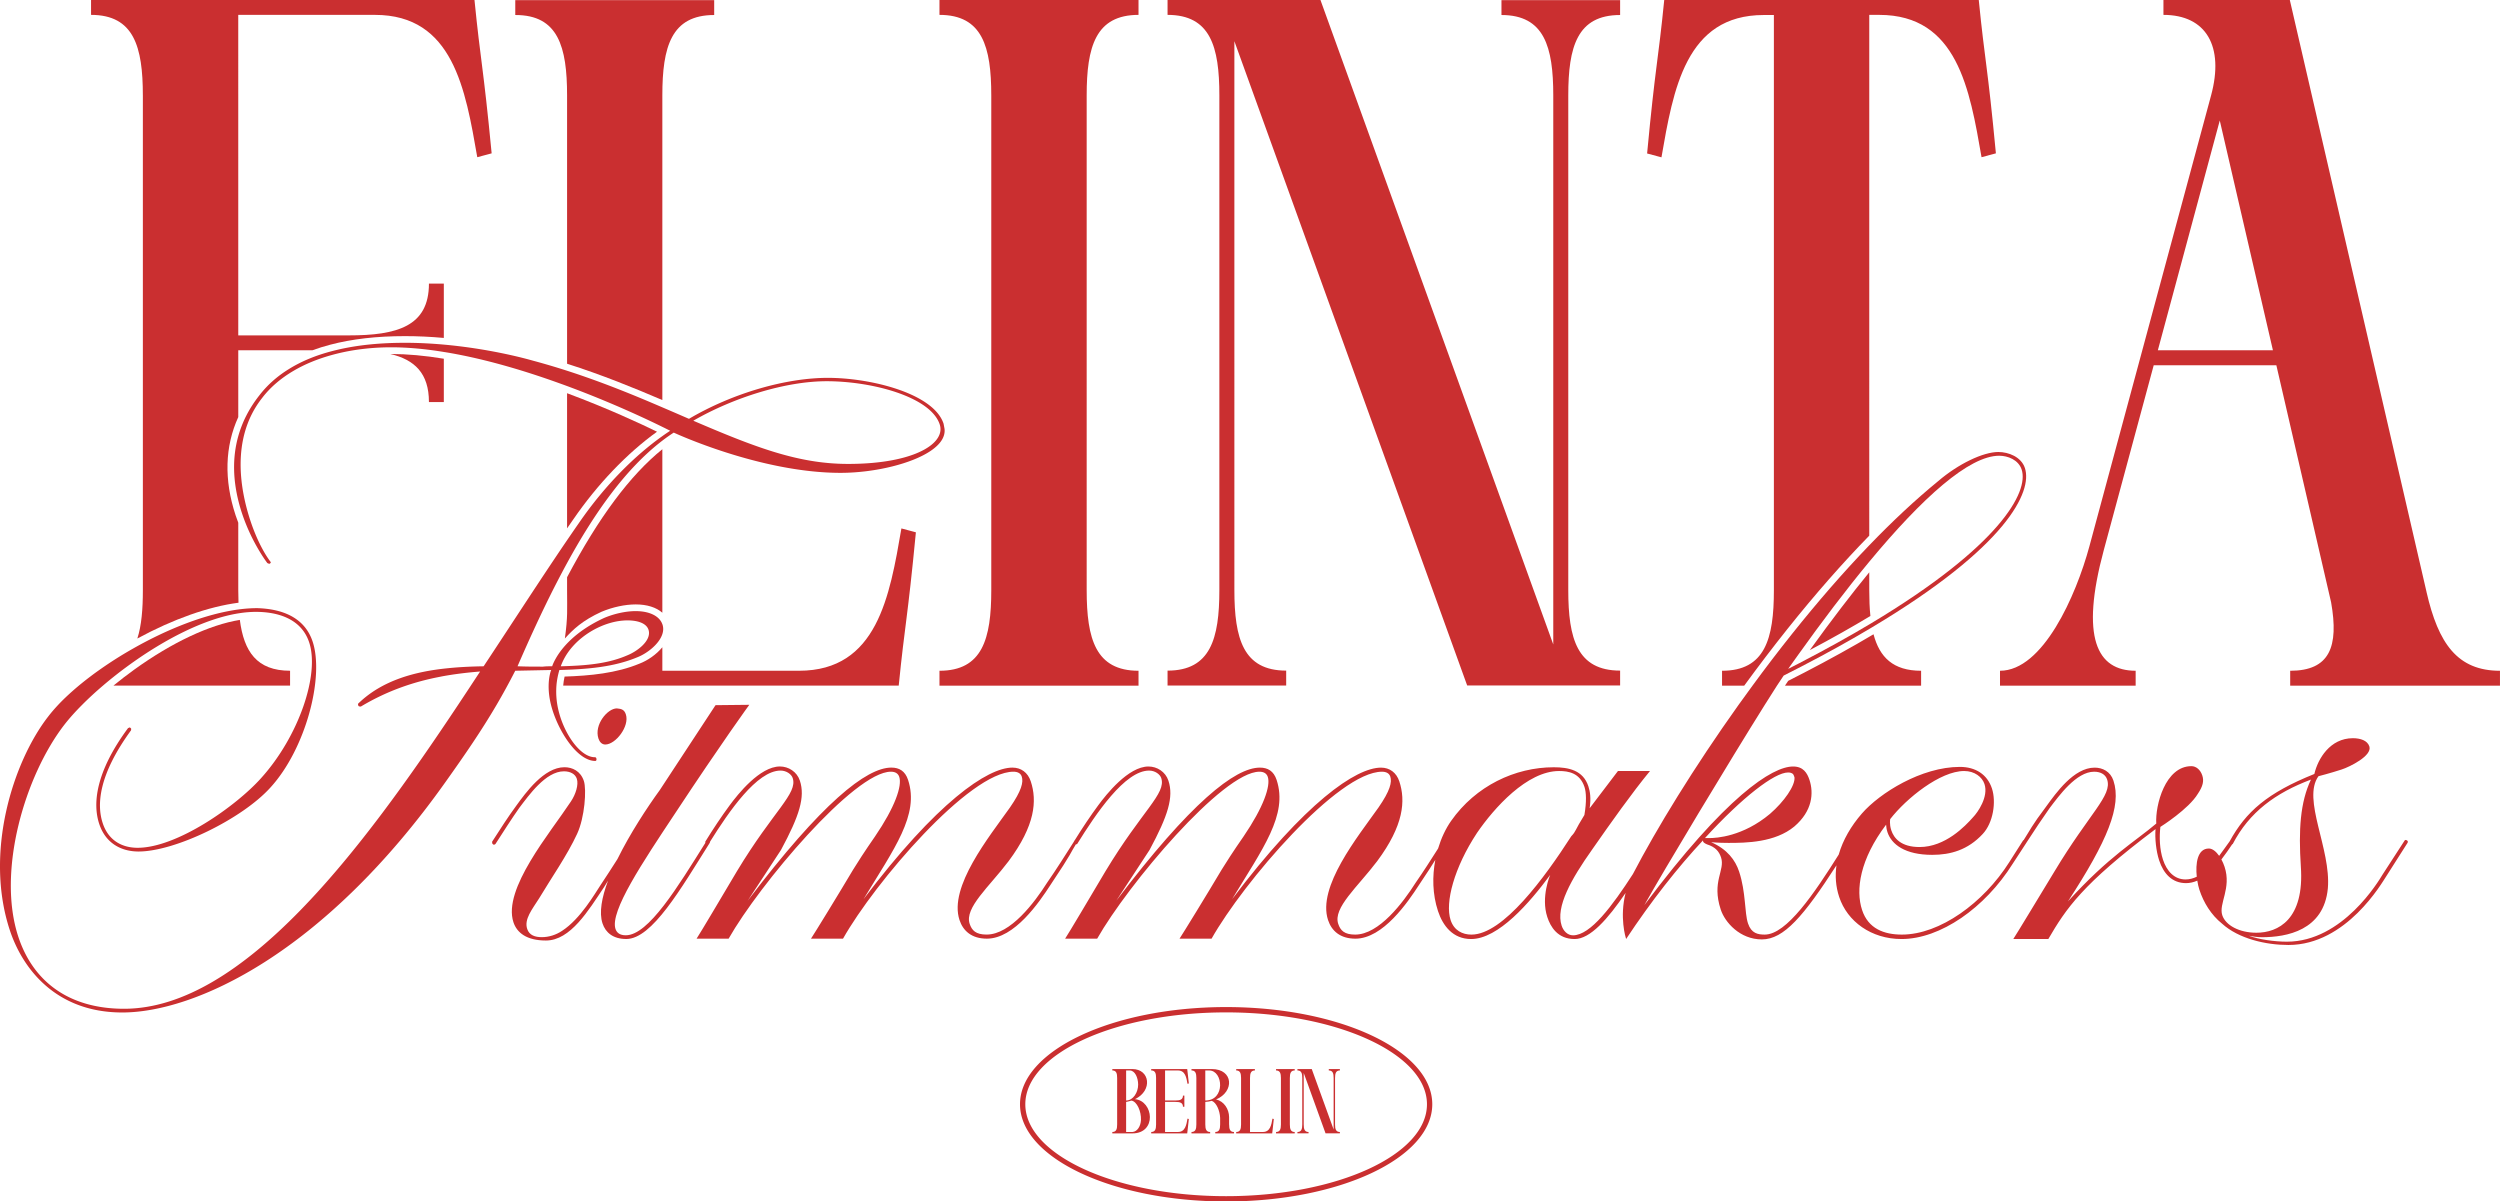 <svg xmlns="http://www.w3.org/2000/svg" id="Layer_1" viewBox="0 0 1908.07 917"><defs><style>.cls-1{fill:#ca2f30;stroke-width:0}</style></defs><path d="M221.39 511.93c-25.47 0-35.24-14.73-38.34-38.8-22.99 3.71-51.61 17.08-80.64 37.98-5.45 3.94-10.77 8.01-15.83 12.17h134.81v-11.36ZM109.04 72.82v377.66c0 14.45-1.02 26.98-4.22 36.86 27.32-14.83 54.35-24.37 77.21-27.32-.13-3.07-.18-6.27-.18-9.54v-51.51c-.72-1.84-1.41-3.76-2.05-5.73-8.93-27.03-8.16-52.53 2.05-74.91v-51h56.63c4.35-1.61 8.93-3.04 13.68-4.27 16.34-4.32 35.5-6.52 56.88-6.52 9.59 0 19.54.46 29.69 1.38v-41.48h-11.36c0 32.74-24.35 39.54-61.36 39.54h-84.17V11.36h104.35c59.64 0 69.06 56.81 78.08 108.62 3.66-1.02 7.31-1.94 10.97-2.94-6.5-67.55-8.34-69.26-13.1-117.04H69.49v11.36c32.74 0 39.54 24.35 39.54 61.46Z" class="cls-1"/><path d="M338.74 306.89v-33.1c-14.5-2.4-28.01-3.61-40.23-3.61h-.59c18.49 4.37 29.46 14.66 29.46 36.7h11.36Zm94.07-234.07v204.79c26.73 8.52 50.79 18.34 72.71 27.72V72.82c0-37.11 6.8-61.36 39.57-61.36V.1H393.27v11.36c32.76-.1 39.54 24.25 39.54 61.36Zm68.64 256.68c-12.17-5.96-37.67-17.85-68.65-29.39v103.15c1.61-2.3 3.2-4.6 4.76-6.85 18.49-26.91 40.95-50.39 63.89-66.91Zm184.48 193.79c4.78-47.75 6.6-49.49 13.1-117.01-3.66-1.02-7.31-1.94-11.05-2.97-8.93 51.84-18.47 108.62-78.11 108.62H505.52V494c-4.6 5.6-11.28 10.15-17.37 12.48-17.75 7.39-37.88 9.26-57.24 9.9-.51 2.3-.87 4.6-1.07 6.91h256.09Zm-226.76-56.4c8.49-3.56 17.93-5.58 26.04-5.58 8.65 0 15.7 2.28 20.31 6.34V342.86c-24.71 19.98-48.65 52.15-72.71 97.7v9.9c0 15.14.63 20.07-1.69 36.86 6.39-6.96 13.2-13.63 28.05-20.44Zm297.4-394.07v377.66c0 37.14-6.78 61.46-39.54 61.46v11.36h151.92v-11.36c-32.76 0-39.57-24.32-39.57-61.46V72.82c0-37.11 6.8-61.46 39.57-61.46V0H717.03v11.36c32.76 0 39.54 24.35 39.54 61.46Zm225.08 439.01c-32.74 0-39.54-24.32-39.54-61.46V31.43l177.68 491.75h116.73v-11.36c-32.76 0-39.57-24.32-39.57-61.46V72.82c0-37.11 6.8-61.36 39.57-61.36V.1h-90.56v11.36c32.76 0 39.54 24.35 39.54 61.36v419.04L1007.81 0h-116.7v11.36c32.74 0 39.54 24.35 39.54 61.36v377.66c0 37.14-6.8 61.46-39.54 61.46v11.36h90.54v-11.36Zm395.38 1.54c-3.96 2.07-8.06 4.14-12.22 6.27-.69 1.02-1.51 2.25-2.46 3.66h103.89v-11.36c-21.38 0-31.69-10.36-36.32-27.85-15.81 9.41-33.4 19.18-52.89 29.28Zm-30.87-501.91h7.72v439.02c0 37.14-6.8 61.46-39.57 61.46v11.36h16.93c10.82-14.83 21.82-29.26 32.79-43.02 21.31-26.7 42.25-50.56 62.64-71.46V11.36h7.62c59.62 0 69.06 56.81 78.08 108.62 3.66-1.02 7.32-1.94 10.95-2.94-6.39-67.55-8.31-69.26-13.07-117.04h-240.06c-4.76 47.78-6.7 49.49-13.07 117.14 3.63 1 7.29 1.92 10.95 2.94 9.03-51.82 18.47-108.62 78.08-108.62Zm80.51 439.01v-13.68c-13.48 16.47-28.54 36.06-45.37 59.39 17.11-9.05 32.46-17.75 46.24-26.04-.64-6.04-.87-12.63-.87-19.67ZM1852 451.8 1747.65 0h-96.45v11.36c32.74 0 46.45 24.14 36.39 61.36l-92.89 344.2c-10.23 37.83-35.5 95.02-68.24 95.02v11.36h103.53v-11.36c-29.62 0-42.3-25.35-24.35-91.97l38.13-141.18h93.61l41.79 180.93c5.98 33.86-1.02 52.23-31.23 52.23v11.36h160.11v-11.36c-32.43 0-47.03-20.69-56.06-60.13Zm-205.07-184.48 47.26-175.35 40.56 175.35h-87.83ZM866.18 838.93c13.78-6.54 11.48-23-1.9-23h-15.32V817c3.07 0 3.68 2.27 3.68 5.77v35.43c0 3.47-.61 5.77-3.68 5.77v1.07h15.35c9.27 0 13.39-6.17 13.32-12.5-.06-6.42-4.42-13.05-11.45-13.63Zm-6.69-21.92h2.79c3.84 0 6.32 5.25 6.39 10.71.03 5.96-3.78 12.22-9.18 12.22v-22.93Zm11.33 37.76c-.22 4.76-2.73 8.9-6.51 9.21h-4.82v-22.96c1.44-.28 2.79-.61 4.02-1.01 4.27.58 7.58 8.26 7.31 14.77Z" class="cls-1"/><path d="M899 817.01c5.59 0 6.48 5.31 7.34 10.19.34-.09.68-.18 1.01-.28-.61-6.36-.77-6.51-1.23-10.99h-27.48V817c3.1 0 3.71 2.27 3.71 5.77v35.43c0 3.47-.61 5.77-3.71 5.77v1.07h27.48c.46-4.48.61-4.67 1.23-10.99-.34-.09-.68-.18-1.01-.28-.86 4.85-1.75 10.19-7.34 10.19h-9.79V841h7.89c3.5 0 5.77.64 5.77 3.71h1.07v-8.5h-1.07c0 3.1-2.3 3.71-5.77 3.71h-7.89v-22.93H899Zm39.08 41.2v-5.65c-.06-5.96-3.81-12.07-9.95-13.42 14.15-5.89 13.32-23.21-3.25-23.21h-15.5V817c3.07 0 3.71 2.27 3.71 5.77v35.43c0 3.47-.64 5.77-3.71 5.77v1.07h14.25v-1.07c-3.07 0-3.71-2.3-3.71-5.77v-17.19c1.78-.12 3.44-.4 4.97-.8 3.47 1.35 6.11 7.34 6.35 12.99v5c0 3.47-.64 5.77-3.71 5.77v1.07h14.28v-1.07c-3.1 0-3.71-2.3-3.71-5.77Zm-18.17-18.27v-22.93h2.98c10.71 0 12.5 22.93-2.98 22.93Zm43.93 24.04h-9.79v-41.2c0-3.5.64-5.77 3.71-5.77v-1.07h-14.25v1.07c3.07 0 3.71 2.27 3.71 5.77v35.43c0 3.47-.64 5.77-3.71 5.77v1.07h27.48c.43-4.48.61-4.67 1.23-10.99-.34-.09-.71-.18-1.04-.28-.83 4.85-1.75 10.19-7.34 10.19Zm10.07-46.97c3.07 0 3.72 2.27 3.72 5.77v35.43c0 3.47-.65 5.77-3.72 5.77v1.07h14.25v-1.07c-3.07 0-3.71-2.3-3.71-5.77v-35.43c0-3.5.64-5.77 3.71-5.77v-1.07h-14.25v1.07Zm40.25 0c3.07 0 3.71 2.27 3.71 5.77v39.3l-16.7-46.14h-10.93v1.07c3.07 0 3.68 2.27 3.68 5.74v35.46c0 3.47-.61 5.77-3.68 5.77v1.04h8.47v-1.04c-3.07 0-3.68-2.3-3.68-5.77v-39.33l16.67 46.14h10.93v-1.04c-3.07 0-3.68-2.3-3.68-5.77v-35.43c0-3.5.61-5.77 3.68-5.77v-1.07h-8.47v1.07Z" class="cls-1"/><path d="M935.81 768.62c-86.73 0-157.31 33.28-157.31 74.17s70.58 74.2 157.31 74.2 157.34-33.28 157.34-74.2-70.58-74.17-157.34-74.17Zm0 144.33c-84.52 0-153.26-31.47-153.26-70.15s68.74-70.12 153.26-70.12 153.29 31.47 153.29 70.12-68.77 70.15-153.29 70.15ZM393.26 511.93l2.56-.05 24.86-.51s-1.84 4.3-1.94 11.92c-.05 3.99.36 8.9 1.79 14.6.41 1.64.9 3.32 1.46 5.06 6.01 18.18 19.59 37.83 32.38 37.83.87 0 1.05-1.15.77-2-.18-.56-.56-.84-1.13-.84-9.95 0-20.9-14.25-26.17-30.15a68.906 68.906 0 0 1-2.48-9.9c-.66-3.99-.92-7.88-.82-11.64.02-1 .08-2 .15-2.97.33-4.14 1.13-8.11 2.25-11.92 21.71-.56 41.61-2.28 59.36-9.67 7.31-2.81 16.68-9.92 19.21-17.7.79-2.4.92-4.88.13-7.31-.03-.1-.08-.2-.13-.31-2.17-6.09-9.67-9.95-20.31-9.95-8.23 0-17.16 2.28-23.91 5.12-22.69 10.38-32.92 23.61-37.14 31.1-2.05 3.61-2.71 5.88-2.71 5.88-2.28 0-4.83 0-7.01.28-1.25 0-2.53 0-3.79-.03-5.04.03-10.13-.03-15.65-.26 9.16-21.1 18.83-42.23 29.16-62.41 2.84-5.52 5.7-10.97 8.64-16.34 21.02-38.47 44.83-72.12 72.71-93.43 2.86-2.2 5.78-4.25 8.72-6.16 0 0 65.88 30.72 127.32 30.72 12.86 0 26.93-1.76 39.59-4.94 22.87-5.7 41.2-15.99 39.77-28.62l-.74-3.96c-4.12-12.51-20.05-21.74-39.03-27.57-16.01-4.91-34.19-7.42-49.28-7.42-31.59 0-72.2 11.36-106.01 31.28-6.6-2.86-13.38-5.81-20.33-8.77-22.05-9.49-45.99-19.31-72.71-27.93-2.84-.92-5.73-1.82-8.64-2.71-5.65-1.71-11.41-3.38-17.32-4.96-14.14-3.99-34.43-8.41-57.11-11.13-3.61-.43-7.26-.82-11-1.15-9.67-.87-19.67-1.38-29.69-1.38-18.11 0-36.22 1.56-52.92 5.68-.9.2-1.79.43-2.69.67-11.89 3.09-23.02 7.52-32.84 13.63-8.67 5.32-16.34 11.97-22.64 20.13-8.11 10.28-13.2 20.82-16.11 31.2-4.83 17.26-3.61 34.14 0 48.88.82 3.38 1.76 6.65 2.81 9.8 7.49 22.76 19.39 38.13 19.39 38.13l1.33.56c.56 0 1.23-.56 1.33-1.15l-.56-.84s-8.21-10.23-15.06-31c-6.93-21.05-15.88-62 8.98-93.58 6.19-8.13 14.3-15.01 23.79-20.61 8.8-5.22 18.8-9.28 29.59-12.23 5.27-1.46 10.69-2.63 16.27-3.55h.02c9.31-1.51 18.98-2.28 28.77-2.28 12.89 0 26.47 1.3 40.23 3.56 3.66.56 7.32 1.23 11 1.94 25.45 4.94 51.18 12.69 74.43 20.95 2.91 1.05 5.8 2.07 8.64 3.12 33.76 12.48 61.15 25.45 72.71 31.15 3.89 1.89 5.99 2.99 5.99 2.99a145.57 145.57 0 0 0-5.99 4.09c-20.36 14.48-43.3 36.7-63.76 66.45-2.97 4.25-5.93 8.59-8.95 12.99-2.86 4.19-5.75 8.47-8.64 12.79-17.65 26.32-36.01 54.71-55.04 83.43-9.03.15-18.34.54-27.62 1.51-24.99 2.53-49.67 9.23-67.78 26.65-.46.28-.56.84-.38 1.43.28.84.38 1.13 2.1 1.13 20.85-12.48 41.43-19.16 61.36-22.89l.02-.03c10.08-1.89 19.98-3.04 29.62-3.81-5.47 8.34-11.05 16.8-16.75 25.37-73.07 109.88-164 232.03-255.02 232.03-42.66 0-69.62-21.33-80.67-54.89-16.52-50.08 4.99-122.89 35.09-161.85 3.66-4.73 8.29-9.92 13.66-15.29 4.73-4.76 10.05-9.67 15.83-14.6 6.45-5.5 13.45-11.02 20.84-16.34 25.91-18.65 56.37-34.76 83.1-38.9 4.37-.69 8.65-1.05 12.79-1.05 14.5 0 34.3 3.99 40.67 23.33 8.08 24.48-7.93 71.69-36.68 103.53-19.34 21.61-64.38 53.2-94.25 53.2-11.38 0-22.15-5.12-26.65-18.77-4.71-14.22-3.09-36.98 21.56-70.82l.2-1.15c-.56-.84-.18-.56-1.23-1.13l-1.23.56c-24.58 33.27-27.14 57.44-21.97 73.1 4.96 15.06 17.16 21.05 29.98 21.05 28.16 0 79.34-25.04 100.77-48.93 26.73-29.28 41.15-83.89 32.15-111.21-6.19-18.77-23.61-25.04-42.28-25.6-4.53 0-9.21.33-14.07.97-25.32 3.35-54.48 14.96-80.67 29.85-1.79 1-3.58 2.05-5.35 3.09-7.29 4.32-14.3 8.9-20.9 13.58-2 1.41-3.97 2.84-5.88 4.3-9.64 7.24-18.16 14.71-25.01 21.94-2.86 3.07-5.47 6.09-7.72 9.03-26.93 34.71-48.8 103.81-29.29 162.97 9.46 28.75 34.66 62.87 85.86 62.87 54.89 0 153.46-44.38 247.01-176.35 14.25-20.05 26.81-38.21 38.72-58.52 4.81-8.21 9.51-16.78 14.2-25.96Zm36.31-7.22c8.79-18.71 31.23-31.21 49.31-31.21 8.13 0 14.47 2.28 16.07 7.12 2.67 8.13-8.54 16.5-16.16 19.54-13.2 5.77-27.94 7.47-43.88 8.14-2.28.09-4.58.17-6.91.23.46-1.3 1-2.57 1.57-3.83Zm201.42-213.75c15.99 0 34.43 2.56 50.15 7.47 17.88 5.6 32.35 14.19 36.09 25.53 3.53 10.74-8.93 22.1-36.09 27.26-9.51 1.82-20.82 2.86-33.89 2.86-38.11 0-71.05-12.79-118.11-32.97 30.59-17.65 70.28-30.15 101.84-30.15Z" class="cls-1"/><path d="M470.77 540.67c-7.11 0-17.49 12.51-14.02 23.02.84 2.56 2.63 4.55 5.19 4.55 7.95 0 18.72-13.94 15.73-23.02-1.13-3.43-3.12-4.27-6.91-4.55Zm1365.09 100.41c-.28 0-.47.28-.66.57l-16.78 25.88c-2.76 4.55-30.33 51.19-72.99 51.19-9.39 0-21.61-1.7-29.09-4.55 2.75.57 6.63 1.14 10.05 1.14 18.77 0 47.23-5.12 50.29-37.26 2.57-30.15-19.86-67.98-7.18-85.61 0 0 8.92-2.28 17.65-5.12 6.17-1.99 23.55-10.53 21.21-17.64-1.5-4.55-6.9-6.26-12.59-6.26-17.35 0-26.7 15.65-29.39 27.3-36 14.44-52.28 28.88-64.66 51.44-2.41 3.26-5.06 7.15-8 11.04-2.37-3.34-5.18-5.59-7.85-5.59-8.83 0-10.28 11.56-9.24 21.53-2.7 1.3-5.55 2.08-8.58 2.08-8.53 0-14.29-6.26-17.2-15.08-2.63-7.96-2.87-17.35-2-25.03.47-.28 21.66-13.65 28.63-25.31 3.81-5.69 4.77-9.67 3.37-13.94-1.41-4.27-4.62-7.11-8.32-7.11-19.91 0-27.7 29.87-26.8 43.8-15.98 13.65-35.93 24.75-67.43 59.44 30.22-46.36 41.12-72.81 34.75-92.15-2.35-7.11-8.4-9.96-14.38-9.96-15.93 0-29.65 19.63-36.7 29.3-11.8 15.67-12.39 18.16-17.42 25.95-.21.07-.39.2-.59.51l-10.49 16.49c-19.64 31-52.91 55.18-81.92 55.18-13.65 0-25.68-4.55-30.36-18.77-5.07-15.36-1.66-38.68 18.34-65.13.28 1.71 0 2.56 1.02 5.69 3.09 9.39 13.4 17.35 34.16 17.35 13.94 0 27.22-3.7 38.55-15.93 8-8.53 10.42-24.46 7.05-34.7-3.57-10.81-12.55-16.5-24.5-16.5-29.3 0-61.13 19.91-74.74 35.55-8.26 9.5-14.53 20.2-17.71 31.37-18.54 29.43-39.74 61.07-56.48 61.07-5.12 0-10.23-.87-12.76-8.54-2.74-8.24-1.53-23.61-6.78-39.54-2.92-8.8-9.05-17.06-21.36-22.46 0 0 5.01.56 13.27.56 13.38 0 35.45-.28 50.21-12.51 13.96-11.94 14.86-25.6 11.59-35.55-1.79-5.4-4.81-10.26-12.48-10.26-15.94 0-51.18 22.48-113.58 105.81 14.53-26.06 65.32-110.39 92-152.95 3.56-5.7 6.7-10.64 9.26-14.6 2.12-3.25 3.84-5.86 5.09-7.65 4.55-2.3 9-4.55 13.35-6.83 20.18-10.44 38.13-20.44 54.09-30 103.05-61.54 122.59-103.63 116.68-121.59-2.81-8.54-12.58-12.23-20.26-12.23-11.66 0-30.56 9.08-45.86 22.17-17.65 14.43-35.32 31.02-52.66 49.03-20.18 20.95-39.92 43.81-58.65 67.27-10.51 13.15-20.69 26.5-30.44 39.82-3.61 4.86-7.14 9.74-10.59 14.6-34.3 48.09-62.73 94.68-80.74 129.27-15.52 24.01-32.3 46.73-45.68 46.73-4.27 0-7.39-3.41-8.7-7.4-4.69-14.22 7.33-35.55 23.25-58.02 14.48-20.76 30.4-43.23 44.21-60.01h-24.46l-21.62 28.44c1.16-7.68.33-12.8-.98-16.78-4.03-12.23-15.02-14.5-26.4-14.5-29.58 0-59.59 14.22-78.36 40.96-4.06 5.76-7.51 13.01-9.93 21.05-5.39 8.47-11.24 17.68-17.16 26.16-9.54 15.08-27.92 39.54-46.12 39.54-8.25 0-11.27-3.13-12.96-8.25-4.03-12.23 14.89-28.16 29.75-47.79 20.3-27.3 21.78-46.07 16.91-60.86-2.25-6.83-7.45-10.53-13.99-10.53-19.06 0-57.83 26.45-113.65 100.4 23.37-38.68 42.8-64.28 33.98-91.02-2.25-6.83-6.79-9.39-12.77-9.39-19.05 0-53.09 27.02-109.58 101.54l25.36-38.68c14.12-26.17 18.54-40.39 14.41-52.9-2.25-6.83-8.69-10.81-15.23-10.81-15.36 0-32.22 21.33-38.31 29.58-5.99 8.13-11.98 17.06-17.82 26.49-.2.05-.36.17-.29.46-.19.31-.39.61-.58.92v.05c-6.25 9.75-13.27 21.03-20.4 31.24-9.54 15.08-27.92 39.54-46.12 39.54-8.25 0-11.27-3.13-12.96-8.25-4.03-12.23 14.89-28.16 29.75-47.79 20.3-27.3 21.78-46.07 16.91-60.86-2.25-6.83-7.45-10.53-13.99-10.53-19.06 0-57.83 26.45-113.65 100.4 23.37-38.68 42.8-64.28 33.98-91.02-2.25-6.83-6.79-9.39-12.77-9.39-19.05 0-53.09 27.02-109.58 101.54l25.36-38.68c14.12-26.17 18.54-40.39 14.41-52.9-2.25-6.83-8.69-10.81-15.23-10.81-15.36 0-32.22 21.33-38.31 29.58-6.29 8.53-12.58 17.92-18.68 27.87l.07.87c-20.95 33.41-43.37 70.52-60.72 70.52-4.27 0-6.8-1.71-7.85-4.83-4.4-13.38 20.77-50.92 45.27-87.88 36.39-55.19 56.86-83.2 56.86-83.2l-25.78.28-42.48 64.71c-9.64 13.27-22.79 33.25-32.38 52.76-4.3 6.73-8.57 13.4-12.84 19.77-4.37 6.55-15.35 25.88-29.41 34.99-4.66 3.12-10.08 4.83-15.47 4.83-5.12 0-9.57-1.43-11.15-6.27-2.46-7.39 3.66-14.78 9.08-23.33 8.98-15.06 21.36-32.71 29-49.21 5.83-12.51 7.32-33.84 5.17-40.38-2.53-7.67-8.87-10.51-14.83-10.51-15.65 0-29.67 19.62-36.7 29.28-6.11 8.26-12.3 17.93-18.52 27.6l.1 1.13c.28.87 1.23 1.15 1.23 1.15.56 0 .77-.28 1.23-.56 6.21-9.67 12.4-19.36 18.21-27.6 7.16-9.39 20.1-27.88 34.04-27.88 4.83 0 8.62 1.99 9.85 5.68 1.51 4.55-.89 11.97-4.53 17.37-15.73 23.89-52.2 66.83-43.84 92.15 2.63 7.95 10 13.94 24.78 13.94 18.77 0 32.51-23.04 44.32-40.67 1.15-1.87 2.17-3.53 3.09-4.99-4.78 12.76-6.93 24.37-4.22 32.56 2.33 7.11 8.18 11.94 18.16 11.94 19.62 0 41.66-38.39 63.69-73.38l.28-.84s-.03-.05-.04-.07c14.32-22.92 35.78-54.26 53.8-54.26 4.55 0 8.33 2.84 9.27 5.69 3.94 11.95-14.4 24.46-42.54 71.11-10.97 18.49-28.14 47.5-30.81 51.48h24.46c23.38-41.24 95.93-127.42 123.8-127.42 3.13 0 5.49 1.14 6.43 3.98 2.25 6.82-3.21 23.04-18.56 45.51-7.53 10.81-13.92 20.76-16.68 25.31-10.97 18.49-29.47 48.64-32.14 52.62h24.46c24.23-42.95 96.5-127.42 130.06-127.42 3.13 0 5.49 1.14 6.34 3.7 1.41 4.27-.13 10.81-8.99 23.61-15.92 22.47-46.87 60.58-38.52 85.9 2.72 8.25 9.24 14.22 20.9 14.22 21.05 0 40.02-27.87 48.5-40.96 17.32-25.84 15.21-24.45 19.4-31.02.35-.01.63-.05.99-.27 14.3-23.04 36.42-56.03 54.91-56.03 4.55 0 8.33 2.84 9.27 5.69 3.94 11.95-14.4 24.46-42.54 71.11-10.97 18.49-28.14 47.5-30.81 51.48h24.46c23.38-41.24 95.93-127.42 123.8-127.42 3.13 0 5.49 1.14 6.43 3.98 2.25 6.82-3.21 23.04-18.56 45.51-7.53 10.81-13.92 20.76-16.68 25.31-10.97 18.49-29.47 48.64-32.14 52.62h24.46c24.23-42.95 96.5-127.42 130.06-127.42 3.13 0 5.49 1.14 6.34 3.7 1.41 4.27-.13 10.81-8.99 23.61-15.92 22.47-46.87 60.58-38.52 85.9 2.72 8.25 9.24 14.22 20.9 14.22 21.05 0 40.02-27.87 48.5-40.96 6.35-9.47 10.08-15.27 12.47-19.16-2.38 12.49-2.2 26.2 2.05 39.07 3.66 11.09 11.3 21.33 25.24 21.33 20.76 0 44.66-27.59 60.38-48.92 0 0-7.27 16.78-2.2 32.14 2.44 7.4 7.81 16.78 20.89 16.78 11.83 0 25.23-15.15 38.87-35.19-4.73 18.53 0 34.03.39 35.17 19.16-29 39.62-54.89 58.75-75.37-.1.59-.18.31 0 .87.46 1.41 2.66 2 3.02 2.28 6.34 1.97 9.18 5.4 10.69 9.95 3.27 9.95-7.37 18.21-.23 39.82 3.17 9.67 14.6 22.76 31.38 22.76s31.93-17.82 56.93-56.54c-1.11 7.98-.58 16.1 2.07 24.11 6.19 18.77 24.53 32.14 47.57 32.14 29.58 0 63.61-23.61 84.87-57.45l10.39-15.93v-.03c6.12-9.51 12.15-18.5 17.72-26.42 7.15-9.39 20.39-27.87 34.04-27.87 4.84 0 8.62 1.99 9.93 5.97 4.03 12.23-13.27 25.31-40.26 70.25-11.25 18.49-28.71 47.5-31.37 51.48h26.74c13.45-23.04 25.75-41.81 81.83-83.9-.59 6.82.41 16.78 2.76 23.89 3.38 10.24 9.99 17.35 20.51 17.35 2.99 0 5.85-.69 8.6-1.89.42 2.67.99 5.11 1.62 7.01 3.19 9.67 8.84 19.06 17.35 25.88 12.57 11.38 33.22 16.21 50.57 16.21 44.37 0 71.56-47.78 74.61-52.33l16.3-25.6c.29-.85.38-.57.1-1.42-.47-.57-1.14-.85-1.7-.85Zm-393.2-15.93c12.38-15.93 38.24-36.69 56.45-36.69 7.96 0 13.73 4.55 15.51 9.96 3.19 9.67-5.1 21.61-8.72 25.31-6 6.82-21.22 22.75-40.85 22.75-14.22 0-19.6-6.83-21.57-12.8-1.59-4.84-.82-8.53-.82-8.53Zm-71.18-124.06c18.93-26.52 37.52-51.05 55.19-72.36 40.61-48.95 76.22-80.9 99.19-80.9 6.55 0 14.68 3.12 17.11 10.51 5.68 17.26-16.93 58.65-114.73 117.32-16.16 9.67-34.37 19.82-54.86 30.44-2.84 1.48-5.7 2.94-8.62 4.42 2.23-3.17 4.48-6.32 6.73-9.44Zm-248.44 212.23c-6.83 0-13.26-3.13-15.89-11.09-4.41-13.37 2.7-40.1 20.15-66.55 13.06-19.06 38.19-47.22 62.65-47.22 7.11 0 15.83 1.42 19.39 12.23 1.31 3.98 1.67 11.09-.08 21.33-7.63 12.23-6.2 12.23-10.01 16.21-20.31 31.57-52.03 75.09-76.21 75.09Zm178.21-73.66c28.65-31.31 53.17-50.08 63.43-50.08 1.69 0 2.64.31 3.79 1.15.46.56.74 1.41 1.13 2.56.64 6.27-7.85 18.49-18.7 27.88-20.72 17.34-40.82 18.49-46.52 18.49h-3.12Zm394.85 58.87c-2.91-8.82 7.19-20.48 1.75-36.98-.64-1.96-1.47-3.85-2.42-5.58 3.02-3.88 5.77-7.91 8.23-11.58l.41-.19c12.7-24.46 32.66-38.97 59.72-49.21-8.22 17.35-9.53 38.4-7.73 66.27 2.89 40.67-17.44 50.63-33.93 50.63-13.08 0-23.49-5.69-26.03-13.37Z" class="cls-1"/></svg>